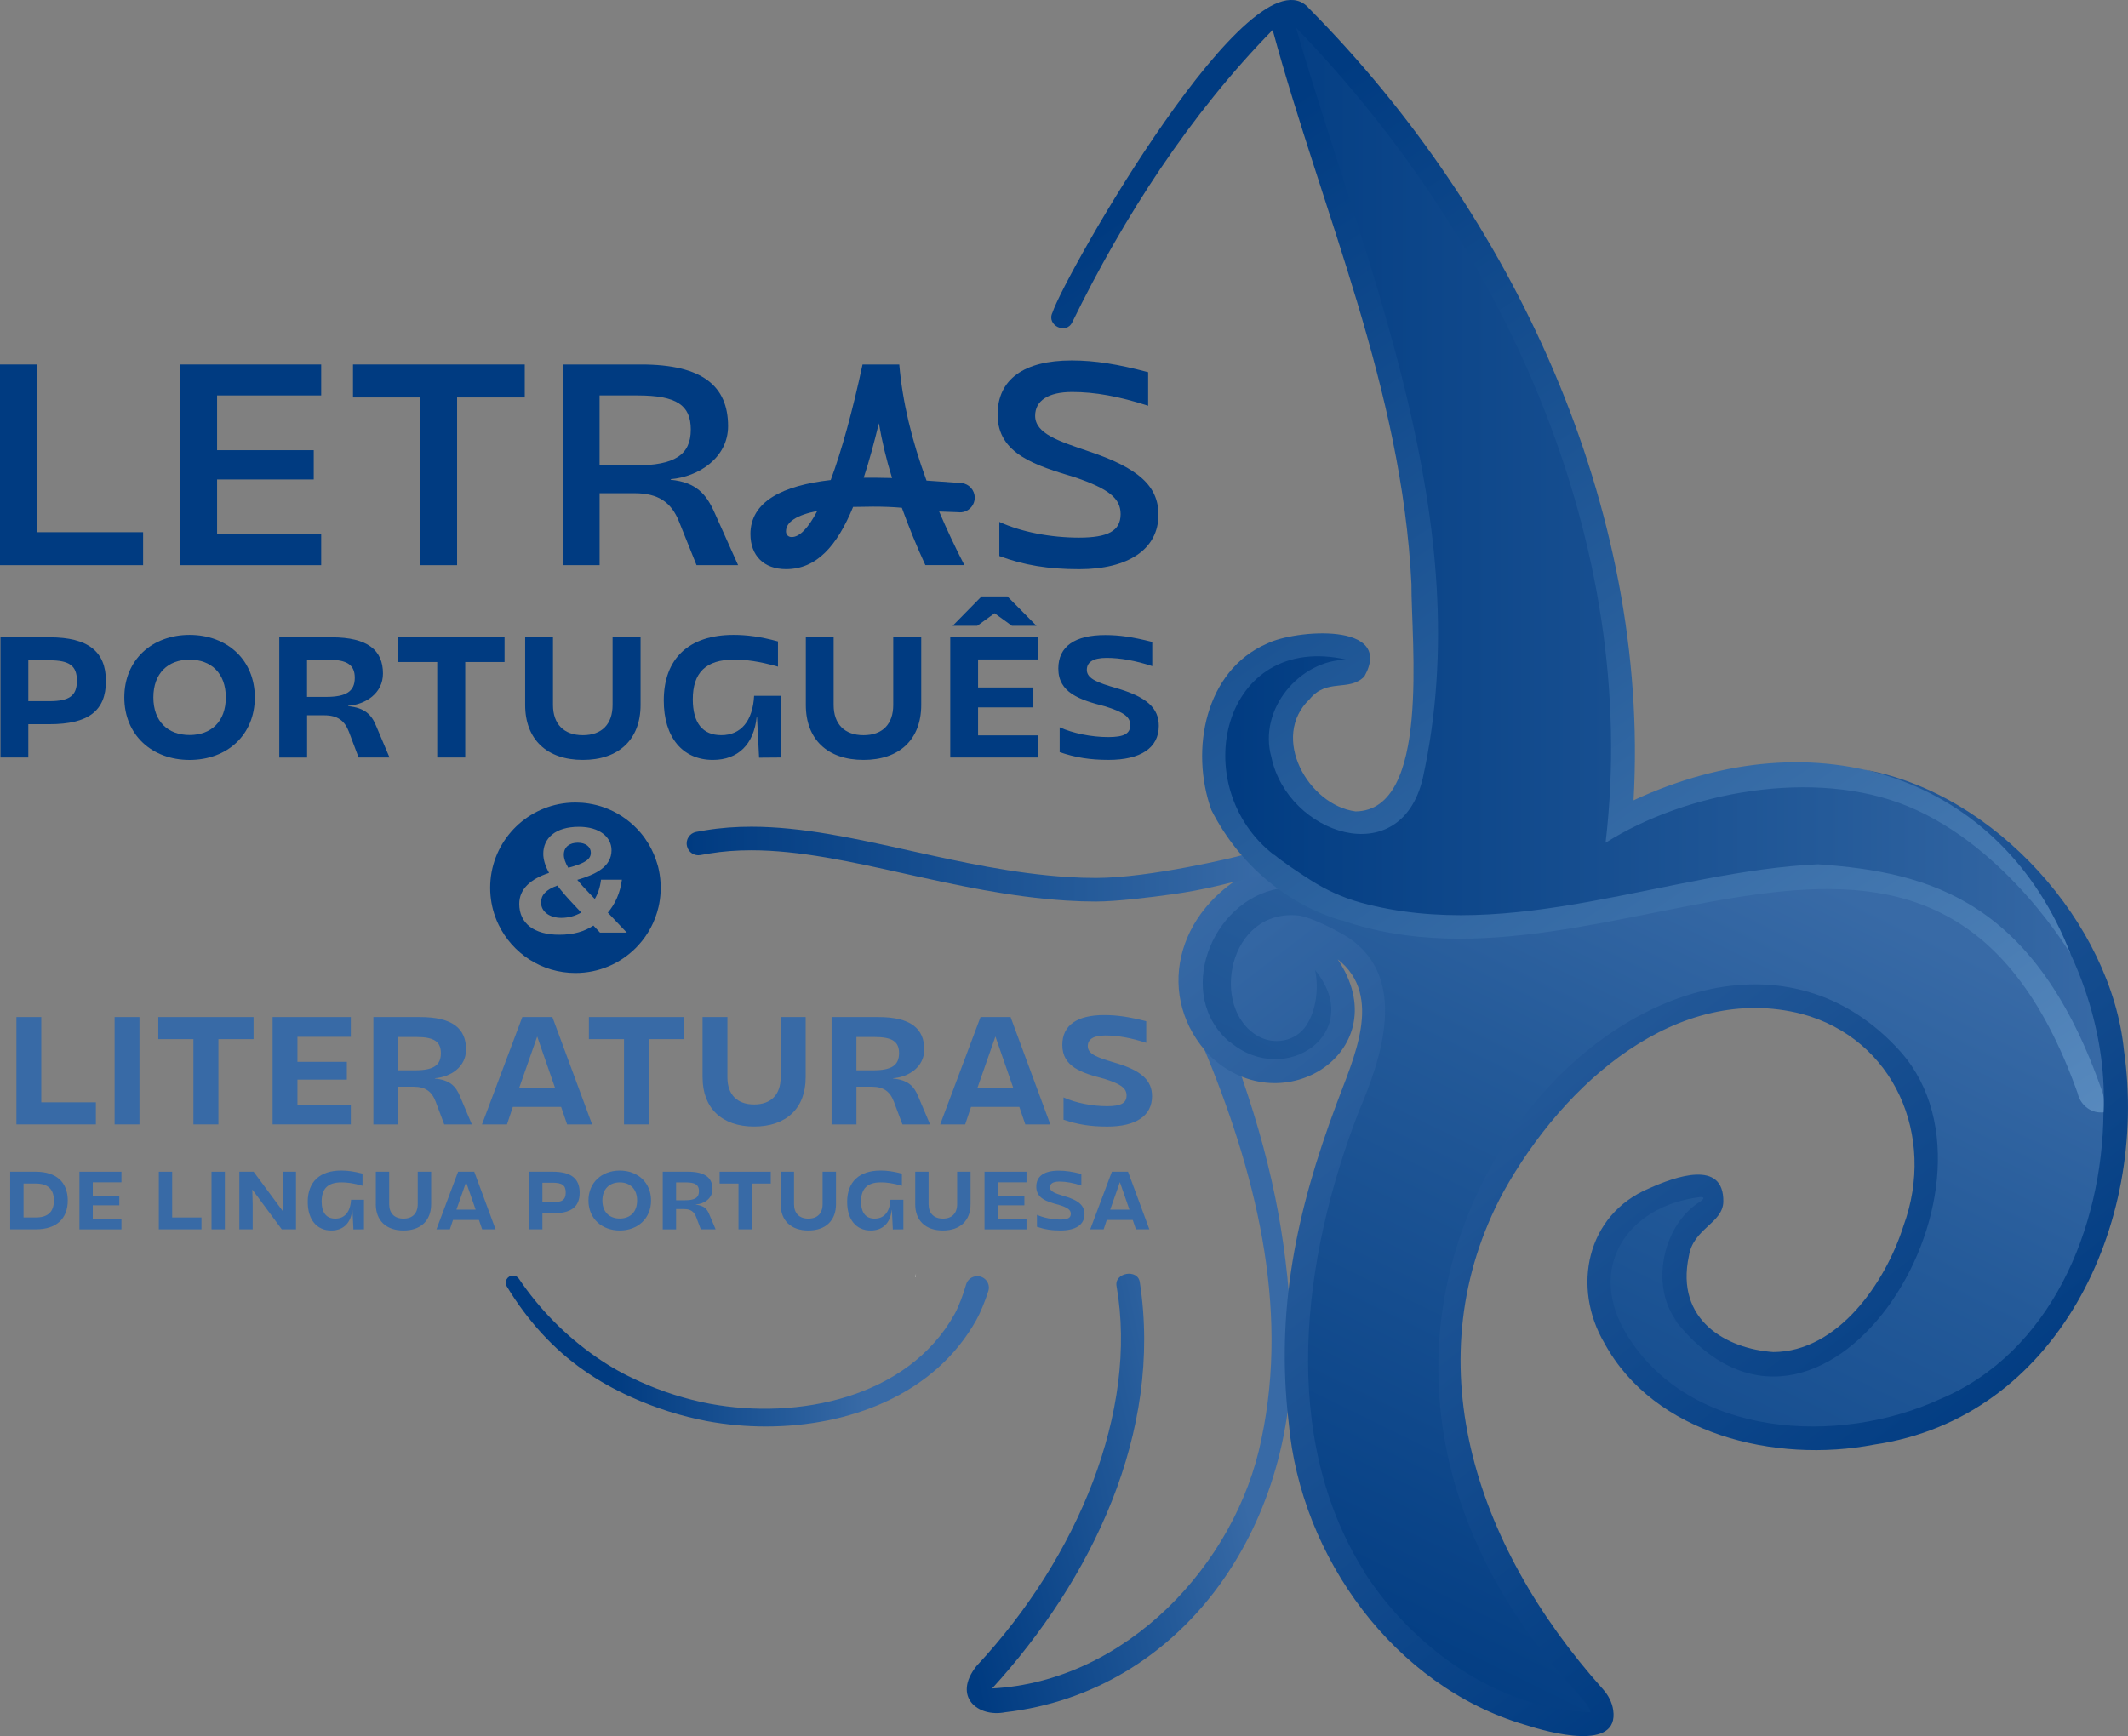 <?xml version="1.0" encoding="UTF-8"?>
<svg id="Camada_2" data-name="Camada 2" xmlns="http://www.w3.org/2000/svg" xmlns:xlink="http://www.w3.org/1999/xlink" viewBox="0 0 741.24 604.85">
  <rect x="0" y="0" width="741.24" height="604.85" fill="#808080" stroke="none"/>
  <defs>
    <style>
      .cls-1 {
        fill: url(#Gradiente_sem_nome_555-3);
      }

      .cls-2 {
        fill: url(#Gradiente_sem_nome_9);
      }

      .cls-3 {
        fill: #fff;
      }

      .cls-4 {
        fill: url(#Gradiente_sem_nome_555);
      }

      .cls-5 {
        fill: none;
      }

      .cls-6 {
        fill: url(#Gradiente_sem_nome_555-2);
      }

      .cls-7 {
        fill: #386aa6;
      }

      .cls-8 {
        fill: url(#Gradiente_sem_nome_706);
      }

      .cls-9 {
        fill: url(#Gradiente_sem_nome_555-4);
      }

      .cls-10 {
        fill: #003b81;
      }

      .cls-11 {
        fill: url(#Gradiente_sem_nome_709);
      }

      .cls-12 {
        fill: url(#Gradiente_sem_nome_9-2);
      }

      .cls-13 {
        fill: url(#Gradiente_sem_nome_588);
      }
    </style>
    <linearGradient id="Gradiente_sem_nome_709" data-name="Gradiente sem nome 709" x1="470.29" y1="592.18" x2="622.37" y2="281.74" gradientUnits="userSpaceOnUse">
      <stop offset="0" stop-color="#003b81"/>
      <stop offset=".65" stop-color="#245a99"/>
      <stop offset=".95" stop-color="#386aa6"/>
    </linearGradient>
    <linearGradient id="Gradiente_sem_nome_555" data-name="Gradiente sem nome 555" x1="423.27" y1="196.99" x2="736.32" y2="196.99" gradientUnits="userSpaceOnUse">
      <stop offset="0" stop-color="#003b81"/>
      <stop offset=".68" stop-color="#245a99"/>
      <stop offset="1" stop-color="#386aa6"/>
    </linearGradient>
    <linearGradient id="Gradiente_sem_nome_555-2" data-name="Gradiente sem nome 555" x1="319.95" y1="494.85" x2="423" y2="472.2" xlink:href="#Gradiente_sem_nome_555"/>
    <linearGradient id="Gradiente_sem_nome_588" data-name="Gradiente sem nome 588" x1="466.14" y1="268" x2="667.95" y2="530.03" gradientUnits="userSpaceOnUse">
      <stop offset="0" stop-color="#386aa6"/>
      <stop offset="1" stop-color="#003b81"/>
    </linearGradient>
    <linearGradient id="Gradiente_sem_nome_555-3" data-name="Gradiente sem nome 555" x1="239.19" y1="301.06" x2="441.09" y2="301.06" xlink:href="#Gradiente_sem_nome_555"/>
    <linearGradient id="Gradiente_sem_nome_555-4" data-name="Gradiente sem nome 555" x1="212.86" y1="470.74" x2="300.79" y2="470.64" xlink:href="#Gradiente_sem_nome_555"/>
    <linearGradient id="Gradiente_sem_nome_9" data-name="Gradiente sem nome 9" x1="419.26" y1="337.37" x2="419.26" y2="337.37" gradientUnits="userSpaceOnUse">
      <stop offset="0" stop-color="#201c58"/>
      <stop offset="1" stop-color="#132474"/>
    </linearGradient>
    <linearGradient id="Gradiente_sem_nome_9-2" data-name="Gradiente sem nome 9" x1="457.5" y1="446.6" x2="457.6" y2="446.6" xlink:href="#Gradiente_sem_nome_9"/>
    <linearGradient id="Gradiente_sem_nome_706" data-name="Gradiente sem nome 706" x1="408.13" y1="62.41" x2="678.51" y2="463.96" gradientUnits="userSpaceOnUse">
      <stop offset="0" stop-color="#003b81"/>
      <stop offset=".42" stop-color="#255c9a"/>
      <stop offset="1" stop-color="#5e8fc2"/>
    </linearGradient>
  </defs>
  <g id="Camada_1-2" data-name="Camada 1">
    <g>
      <g>
        <path class="cls-11" d="M735.14,385.41c-.66-.64-1.54-.99-2.45-.99-.05,0-.09,0-.14,0h-.31c-.11.01-.24.02-.37.03h0s-.11,0-.11,0c-2.16,0-4.1-1.65-4.61-3.93-.03-.14-.07-.28-.12-.42-9.76-27.41-22.48-46.52-38.87-58.42-13.98-10.15-30.88-15.08-51.68-15.08-19.41,0-39.74,4.06-61.25,8.37-21.96,4.39-44.66,8.93-66.73,8.93-14.28,0-26.9-1.88-38.58-5.75-.07-.02-.13-.04-.2-.06-.22-.06-.43-.11-.65-.17-.22-.06-.44-.11-.67-.17-7.41-2.16-14.53-5.7-21.12-10.53-.02-.01-.03-.02-.05-.04-.04-.03-.07-.05-.11-.07-.59-.39-1.29-.6-1.99-.6-.21,0-.42.02-.62.06-13.1,2.42-24.33,13.41-27.94,27.34-3.26,12.57.37,24.68,9.71,32.39.21.17.44.32.67.44,5.11,4.05,11.03,6.18,17.21,6.18,9.29,0,17.62-4.9,21.22-12.49,3.56-7.5,1.89-16.35-4.59-24.29-.68-.84-1.69-1.29-2.73-1.29-.51,0-1.03.11-1.51.34-1.46.7-2.26,2.31-1.93,3.89,1.01,4.83.59,11.87-2.61,16.7-1.57,2.37-4.32,3.79-7.34,3.79-1.68,0-3.34-.44-4.8-1.28-7.15-4.1-8.84-13.95-6.81-21.55.88-3.29,4.67-14.01,16.74-14.01.73,0,1.48.04,2.24.12,5.64,1.21,14.29,6.24,15.59,7.08.02.01.04.03.06.04,8.26,5.52,11.9,13.88,11.11,25.56-.74,10.98-5.39,22.87-8.81,30.85-.02.04-.03.08-.05.12-14.24,36.86-32.79,106.78,1.89,162.74.09.23.2.45.33.66,19.38,30.13,50.69,49.5,81.7,50.57.04,0,.08,0,.12,0,1,0,1.95-.42,2.62-1.17.7-.78,1.01-1.82.86-2.85-.38-2.59-2.14-4.63-3.56-6.27-.48-.55-.93-1.07-1.21-1.48-.1-.14-.21-.28-.32-.4-47.17-50.89-60.32-111.94-36.06-167.51,19.01-43.54,58.07-73.94,95-73.94,18.45,0,35.14,7.79,48.26,22.51,17.15,19.64,13.38,48.43,4.12,68.8-10.57,23.26-28.61,38.29-45.96,38.29-10.78,0-20.89-5.56-30.11-16.55-.13-.33-.3-.66-.54-.95-3.86-4.86-5.36-11.84-4.11-19.14,1.29-7.56,5.35-14.16,10.87-17.68.45-.26,1.38-.86,2.17-1.89.06-.07.11-.15.16-.22.81-1.24.9-2.72.22-3.97-.43-.79-1.52-2.12-4.06-2.12-.32,0-.55.02-.55.02-.04,0-.11.01-.15.01-14.36,1.76-26.03,9.28-31.22,20.11-4.88,10.19-3.68,22.05,3.38,33.41,13.11,21.22,37.77,33.4,67.66,33.4,15.67,0,31.89-3.49,45.7-9.83,18.64-7.84,34.01-22.48,44.44-42.36,9.22-17.57,14.4-39.14,14.59-60.72,0-.96-.38-1.89-1.07-2.56Z"/>
        <path class="cls-4" d="M724.37,331.18c-.05-.11-.11-.23-.18-.33-2.36-3.91-24.03-38.65-58.25-52.79-11.08-4.58-23.79-6.9-37.76-6.9-22.22,0-45.87,6.01-64.68,16.28,2.18-23.55,1.42-47.74-2.27-72.02-3.85-25.35-10.92-50.94-20.99-76.05-19.1-47.6-48.9-93.15-86.19-131.73-.68-.7-1.6-1.07-2.53-1.07-.48,0-.97.1-1.43.31-1.15.51-1.92,1.59-2.06,2.81-.07.48-.04.98.1,1.48,4.58,15.81,9.81,32.1,14.87,47.85,22.1,68.87,44.96,140.09,29.17,211.81-2.52,10.68-8.9,16.6-17.95,16.6-11.03,0-24.86-9.59-27.87-23.87-.02-.08-.04-.16-.06-.24-1.85-6.51-.34-13.65,4.13-19.58,4.72-6.25,11.74-9.98,18.78-9.98,1.79,0,3.29-1.35,3.5-3.12.2-1.78-.97-3.42-2.71-3.82-3.76-.86-7.44-1.3-10.94-1.3h0c-15.8,0-28.29,8.95-33.42,23.94-6.23,18.22.37,39.42,16.05,51.57.18.14.38.26.58.37,2.72,2.18,6.85,5.04,12.26,8.51,5.92,3.79,12.16,6.6,18.54,8.34,11.14,3.05,22.85,4.53,35.79,4.53,22.71,0,45.68-4.65,67.9-9.15,19.58-3.97,38.08-7.71,56.49-8.58,35.97,2.54,72.98,10.69,95.96,77.48,0,.02.01.04.02.07.03.2.07.63.09,1.42.05,1.91,1.61,3.43,3.52,3.43h.03c1.92-.01,3.47-1.56,3.49-3.48.18-17.31-3.95-35.56-11.94-52.76Z"/>
      </g>
      <path class="cls-6" d="M449.92,467.34c-1.08-30.66-5.59-57.97-17.42-92.22-5.05-3.75-9.82-5.22-13.59-10.95,18.21,43.41,30.34,90.65,20.49,137.16-8.82,43.93-47.49,84.57-93.81,86.95,34.56-37.89,59.5-89.06,51.44-141.51-.64-4.8-9-3.41-8.1,1.37,7.56,43.28-13.32,94.32-48.78,132.32-8.54,10.8.59,17.98,9.98,16.12,60.81-7.04,101.36-63.27,99.78-129.24Z"/>
      <path class="cls-13" d="M739.82,365.84c-4.43-43.82-44.55-89.4-90.22-97.66,50.04,12.86,85.61,69.48,83.09,119.36,0,0,0,0,.01,0-.35,40.58-18.49,83.81-56.93,99.94-35.38,16.27-86.92,13.48-108.96-22.21-14.46-23.27-.25-45.04,25.28-48.17,0,0,1.68-.14,1.17.63-.53.68-1.19,1.02-1.19,1.02-15.69,9.89-18.71,38.44-.66,47.84-3.33-2.22-6.25-4.75-8.66-7.53,50.8,66.11,121.51-44.28,79.48-92.4-77.22-86.73-243.6,82.15-112.4,223.66,1.26,1.84,3.86,3.98,4.19,6.26-32.38-1.11-61.79-22.41-78.87-48.95.16.21.32.42.48.63-30.37-47.7-21.97-110.12-2.38-160.86,7.92-18.45,17.52-46.65-3.57-60.72-.01-.05-10.14-6.26-17.05-7.67-24.8-2.84-31.42,32.26-14.48,41.97,5.71,3.27,13.19,1.86,16.82-3.62,3.63-5.47,4.39-13.3,3.12-19.36,17.77,21.78-10.44,41.24-29.6,25.07.02.05.04.1.05.16-19.61-16.2-6.8-49.52,16.95-53.63.03.02.05.04.07.06l-8.49-6.81c-28.39,14.19-34.78,45.21-15.56,65.09,25.44,24.19,65.64-2.22,44.44-33.71,16.25,12.72,5.27,34.94-.39,50.35-14.19,37.9-21.24,72.14-16.66,111.18,4.15,46.78,36.94,91.9,82.35,105.2,8.59,2.79,32.8,9.35,30.67-5.16-.4-2.71-1.72-5.2-3.55-7.24-45.68-51.05-65.64-115.73-34.74-173.19,21.24-38.33,60.76-73.08,103.94-62.12,32.25,8.68,46.89,42.61,35.49,73.79-6.3,19.91-22.89,43.96-45.38,44.03-16.14-1.1-34.24-10.96-29.39-33.48,1.51-9.58,11.74-11.34,11.99-18.82.3-15.07-16.99-8.7-25.84-4.73-21.91,9.19-27.01,34.51-15.56,53.96,17.27,31.72,59.41,41.95,93.92,35.33,63.53-9.24,95.78-76.63,87.02-137.47ZM462.37,520.23c1.92,6.2,4.42,12.25,7.43,18.07-3-5.82-5.5-11.87-7.43-18.07Z"/>
      <path class="cls-1" d="M433.13,297.84l-2.2.57c.16,0-30.12,7.48-49.19,7.48-3.18,0-6.42-.1-9.74-.31-19.1-1.22-37.35-5.28-55-9.19-19.21-4.27-37.6-8.35-55.29-8.35-5.34,0-10.61.37-15.82,1.22-1.11.18-2.23.38-3.38.59-2.29.43-3.74,2.65-3.22,4.92l.02.08c.49,2.12,2.57,3.47,4.71,3.07,1.07-.2,2.14-.39,3.19-.56,4.6-.75,9.34-1.11,14.5-1.11,16.79,0,34.63,3.96,53.52,8.16,17.95,3.99,36.52,8.11,56.25,9.37,3.41.22,6.86.33,10.26.33,7.25,0,18.91-1.45,26.86-2.56,5.05-.71,10.05-1.64,15.02-2.8,5.94-1.38,14.21-3.53,17.48-4,.16-.04-7.96-6.9-7.96-6.9Z"/>
      <path class="cls-5" d="M337.14,444.79s.02-.07.03-.11h0s-.01.07-.02.11Z"/>
      <path class="cls-9" d="M340.45,444.66h-.12c-1.8,0-3.35,1.21-3.83,2.94-.96,3.44-2.65,7.84-3.99,10.24-16.34,29.33-54.79,36.93-85.25,31.25-8.02-1.49-16.72-4.23-24.47-7.76-5.56-2.53-9.96-4.93-15.15-8.54-10.92-7.6-19.88-16.85-26.89-27.25-.47-.7-1.25-1.11-2.1-1.09-.02,0-.05,0-.07,0-1.89.05-3.03,2.13-2.05,3.75,7.17,11.89,16.24,21.87,26.89,29.29,5.27,3.67,10.03,6.35,16.43,9.27,8.26,3.76,17.62,6.74,26.37,8.37,6.71,1.25,13.63,1.88,20.58,1.88,14.9,0,29.19-2.92,41.32-8.45,14.23-6.49,25-16.17,32.02-28.76,1.33-2.39,2.94-6.27,4.12-9.96.82-2.57-1.11-5.18-3.81-5.18Z"/>
      <path class="cls-3" d="M319.09,443.72c-.11.42-.23.83-.35,1.24.03,0,.06,0,.1,0,.09-.41.18-.82.25-1.24Z"/>
      <path class="cls-5" d="M445,309.73c.2-.03.39-.06.57-.08-.02-.02-.05-.04-.07-.06-.17.04-.33.09-.5.14Z"/>
      <polygon class="cls-2" points="419.26 337.36 419.26 337.37 419.26 337.37 419.26 337.37 419.26 337.36"/>
      <path class="cls-12" d="M457.6,446.2c-.02.12-.04.25-.06.37-.02.14-.03.27-.05.41.02-.14.03-.28.05-.41.02-.12.04-.25.06-.37Z"/>
      <path class="cls-10" d="M0,126.99h12.79v58.44h37.06v11.49H0v-69.92Z"/>
      <path class="cls-10" d="M62.83,126.99h49.05v10.79h-36.26v19.08h33.66v10.19h-33.66v19.08h36.26v10.79h-49.05v-69.92Z"/>
      <path class="cls-10" d="M146.43,138.48h-23.47v-11.49h59.83v11.49h-23.57v58.44h-12.79v-58.44Z"/>
      <path class="cls-10" d="M196.07,126.99h27.27c21.28,0,30.27,7.49,30.27,21.48,0,11.09-10.39,17.68-19.98,18.48v.2c8.89.9,12.39,4.99,15.28,11.49l8.19,18.28h-14.48l-6.09-15.18c-2.7-6.79-7.29-9.89-15.48-9.89h-12.19v25.07h-12.79v-69.92ZM240.62,149.67c0-8.49-4.89-11.89-18.58-11.89h-13.19v24.37h12.39c13.68,0,19.38-3.6,19.38-12.49Z"/>
      <path class="cls-10" d="M261.39,186.13c0-11.39,11.19-16.98,27.97-18.88,3.8-10.19,7.59-23.97,11.09-40.26h12.79c1.1,12.89,4.29,26.27,9.49,40.45l12.27.87c2.58.3,4.52,2.49,4.52,5.08h0c0,3.09-2.72,5.48-5.78,5.07l-6.61-.24c2.6,6.09,5.49,12.29,8.79,18.68h-13.59c-3.1-6.69-5.79-13.39-8.19-19.98-3.3-.3-6.59-.4-9.99-.4l-6.99.1c-5.59,13.59-12.69,21.68-23.37,21.68-7.79,0-12.39-4.79-12.39-12.19ZM275.78,187.12c2.8,0,5.79-3.2,8.89-9.09-7.09,1.4-10.89,3.8-10.89,7.09,0,1.1.7,2,2,2ZM304.94,166.45l5.79.1c-2-6.39-3.5-12.79-4.59-19.08-1.7,6.89-3.4,13.29-5.29,18.98h4.1Z"/>
      <path class="cls-10" d="M348.09,193.72v-11.89c7.59,3.5,17.78,5.49,27.77,5.49s14.48-2.3,14.48-8.19c0-5.49-4.1-8.79-15.78-12.79-13.49-4.1-27.07-7.99-27.07-21.88,0-12.29,9.19-18.88,25.77-18.88,8.19,0,16.08,1.3,26.67,4.1v11.69c-10.19-3.3-18.58-4.79-26.47-4.79-8.29,0-12.89,3-12.89,8.29,0,6.29,8.49,8.89,18.38,12.29,17.78,5.89,24.57,12.29,24.57,22.18,0,11.99-10.49,18.98-27.57,18.98-10.89,0-19.28-1.4-27.87-4.59Z"/>
      <g>
        <path class="cls-10" d="M.17,222.05h17.11c13.34,0,19.62,4.91,19.62,15.25s-6.1,15.02-19.68,15.02h-7.36v11.61H.17v-41.88ZM26.79,237.18c0-5.2-2.57-7.12-9.63-7.12h-7.3v14.24h7.3c7.06,0,9.63-1.91,9.63-7.12Z"/>
        <path class="cls-10" d="M43.3,242.99c0-13.1,9.69-21.78,22.73-21.78s22.73,8.67,22.73,21.78-9.69,21.78-22.73,21.78-22.73-8.67-22.73-21.78ZM78.66,242.99c0-8.43-5.14-13.16-12.62-13.16s-12.62,4.73-12.62,13.16,5.14,13.1,12.62,13.1,12.62-4.67,12.62-13.1Z"/>
        <path class="cls-10" d="M97.26,222.05h18.25c12.56,0,17.89,4.49,17.89,12.62,0,6.94-6.1,10.77-12.14,11.25v.12c5.74.54,8.2,2.93,9.81,7l4.61,10.89h-10.77l-3.35-8.91c-1.5-3.95-4.01-5.8-8.61-5.8h-5.98v14.72h-9.69v-41.88ZM123.58,236.17c0-4.49-2.57-6.34-9.57-6.34h-7.06v12.98h6.64c7,0,9.99-1.91,9.99-6.64Z"/>
        <path class="cls-10" d="M152.3,230.66h-13.7v-8.61h37.15v8.61h-13.7v33.26h-9.75v-33.26Z"/>
        <path class="cls-10" d="M182.93,245.62v-23.57h9.69v23.57c0,6.64,3.77,10.53,10.41,10.53s10.35-3.89,10.35-10.53v-23.57h9.75v23.57c0,11.96-7.54,19.14-20.1,19.14s-20.1-7.18-20.1-19.14Z"/>
        <path class="cls-10" d="M231.21,244.06c0-14.6,8.73-22.85,24.29-22.85,4.67,0,9.33.6,15.49,2.27v8.79c-6.52-1.85-11.07-2.45-15.31-2.45-9.81,0-14.36,4.55-14.36,13.82,0,8.32,3.47,12.5,9.93,12.5,6.82,0,10.95-4.91,11.43-13.7h9.39v21.48l-7.66.06-.72-14.18h-.12c-.96,9.51-6.46,14.96-15.25,14.96-10.59,0-17.11-7.9-17.11-20.7Z"/>
        <path class="cls-10" d="M280.69,245.62v-23.57h9.69v23.57c0,6.64,3.77,10.53,10.41,10.53s10.35-3.89,10.35-10.53v-23.57h9.75v23.57c0,11.96-7.54,19.14-20.1,19.14s-20.1-7.18-20.1-19.14Z"/>
        <path class="cls-10" d="M331,222.05h30.51v7.72h-20.82v9.75h19.26v6.94h-19.26v9.75h20.82v7.72h-30.51v-41.88ZM341.89,207.81h9.03l10.11,10.23h-8.55l-6.04-4.37-6.04,4.37h-8.56l10.05-10.23Z"/>
        <path class="cls-10" d="M369.11,262.07v-8.67c4.61,2.09,11.07,3.41,16.93,3.41,5.5,0,7.66-1.2,7.66-4.19,0-2.81-2.21-4.49-8.79-6.52-8.85-2.27-16.27-4.73-16.27-13.16,0-7.72,5.74-11.67,16.33-11.67,4.97,0,9.51.66,16.39,2.39v8.43c-5.8-1.91-11.19-2.87-15.91-2.87s-6.88,1.5-6.88,4.19c0,3.23,4.31,4.55,10.05,6.28,10.95,3.11,15.02,7.06,15.02,13.22,0,7.72-6.4,11.84-17.47,11.84-6.4,0-11.43-.78-17.05-2.69Z"/>
      </g>
      <path class="cls-7" d="M5.72,354.36h8.66v29.71h19.02v7.69H5.72v-37.4Z"/>
      <path class="cls-7" d="M39.92,354.36h8.66v37.4h-8.66v-37.4Z"/>
      <path class="cls-7" d="M67.38,362.05h-12.24v-7.69h33.18v7.69h-12.24v29.71h-8.71v-29.71Z"/>
      <path class="cls-7" d="M94.95,354.36h27.25v6.89h-18.59v8.71h17.21v6.2h-17.21v8.71h18.59v6.89h-27.25v-37.4Z"/>
      <path class="cls-7" d="M130.06,354.36h16.3c11.22,0,15.98,4.01,15.98,11.27,0,6.2-5.45,9.62-10.85,10.05v.11c5.13.48,7.32,2.62,8.76,6.25l4.11,9.73h-9.62l-2.99-7.96c-1.34-3.53-3.58-5.18-7.69-5.18h-5.34v13.14h-8.66v-37.4ZM153.57,366.97c0-4.01-2.3-5.66-8.55-5.66h-6.3v11.6h5.93c6.25,0,8.92-1.71,8.92-5.93Z"/>
      <path class="cls-7" d="M181.94,354.36h10.47l13.84,37.4h-8.71l-2.08-6.09h-16.83l-2.03,6.09h-8.71l14.05-37.4ZM193.32,378.99l-6.2-17.85-6.25,17.85h12.45Z"/>
      <path class="cls-7" d="M217.37,362.05h-12.24v-7.69h33.18v7.69h-12.24v29.71h-8.71v-29.71Z"/>
      <path class="cls-7" d="M244.72,375.41v-21.05h8.66v21.05c0,5.93,3.37,9.4,9.3,9.4s9.24-3.47,9.24-9.4v-21.05h8.71v21.05c0,10.69-6.73,17.1-17.95,17.1s-17.95-6.41-17.95-17.1Z"/>
      <path class="cls-7" d="M289.66,354.36h16.3c11.22,0,15.98,4.01,15.98,11.27,0,6.2-5.45,9.62-10.85,10.05v.11c5.13.48,7.32,2.62,8.76,6.25l4.11,9.73h-9.62l-2.99-7.96c-1.34-3.53-3.58-5.18-7.69-5.18h-5.34v13.14h-8.66v-37.4ZM313.17,366.97c0-4.01-2.3-5.66-8.55-5.66h-6.31v11.6h5.93c6.25,0,8.92-1.71,8.92-5.93Z"/>
      <path class="cls-7" d="M341.54,354.36h10.47l13.84,37.4h-8.71l-2.08-6.09h-16.83l-2.03,6.09h-8.71l14.05-37.4ZM352.93,378.99l-6.2-17.85-6.25,17.85h12.45Z"/>
      <path class="cls-7" d="M370.45,390.11v-7.75c4.11,1.87,9.88,3.05,15.12,3.05,4.92,0,6.84-1.07,6.84-3.74,0-2.51-1.98-4.01-7.85-5.82-7.91-2.03-14.53-4.22-14.53-11.76,0-6.89,5.13-10.42,14.59-10.42,4.43,0,8.5.59,14.64,2.14v7.53c-5.18-1.71-9.99-2.56-14.21-2.56s-6.15,1.34-6.15,3.74c0,2.89,3.85,4.06,8.98,5.61,9.78,2.78,13.41,6.31,13.41,11.81,0,6.89-5.72,10.58-15.6,10.58-5.72,0-10.21-.69-15.23-2.4Z"/>
      <path class="cls-7" d="M3.55,408.24h8.92c7.11,0,11.13,3.64,11.13,10.04s-4.02,10.04-11.13,10.04H3.55v-20.08ZM18.78,418.28c0-3.93-2.09-5.91-6.31-5.91h-4.27v11.82h4.27c4.22,0,6.31-1.98,6.31-5.91Z"/>
      <path class="cls-7" d="M27.67,408.24h14.63v3.7h-9.98v4.68h9.24v3.33h-9.24v4.68h9.98v3.7h-14.63v-20.08Z"/>
      <path class="cls-7" d="M55.32,408.24h4.65v15.95h10.21v4.13h-14.86v-20.08Z"/>
      <path class="cls-7" d="M73.68,408.24h4.65v20.08h-4.65v-20.08Z"/>
      <path class="cls-7" d="M83.38,408.24h4.96l10.21,13.8h.06l-.17-5.02v-8.78h4.67v20.08h-4.96l-10.21-13.8h-.06l.14,5.02v8.78h-4.65v-20.08Z"/>
      <path class="cls-7" d="M107.19,418.79c0-7,4.19-10.96,11.65-10.96,2.24,0,4.47.29,7.43,1.09v4.22c-3.13-.89-5.31-1.18-7.34-1.18-4.7,0-6.89,2.18-6.89,6.63,0,3.99,1.66,6,4.76,6,3.27,0,5.25-2.35,5.48-6.57h4.5v10.3l-3.67.03-.34-6.8h-.06c-.46,4.56-3.1,7.17-7.31,7.17-5.08,0-8.2-3.79-8.2-9.92Z"/>
      <path class="cls-7" d="M130.91,419.54v-11.3h4.65v11.3c0,3.18,1.81,5.05,4.99,5.05s4.96-1.86,4.96-5.05v-11.3h4.67v11.3c0,5.74-3.61,9.18-9.64,9.18s-9.64-3.44-9.64-9.18Z"/>
      <path class="cls-7" d="M159.57,408.24h5.62l7.43,20.08h-4.67l-1.12-3.27h-9.04l-1.09,3.27h-4.67l7.54-20.08ZM165.68,421.46l-3.33-9.58-3.36,9.58h6.68Z"/>
      <path class="cls-7" d="M184.3,408.24h8.2c6.4,0,9.41,2.35,9.41,7.31s-2.93,7.2-9.44,7.2h-3.53v5.56h-4.65v-20.08ZM197.06,415.49c0-2.5-1.23-3.41-4.62-3.41h-3.5v6.83h3.5c3.39,0,4.62-.92,4.62-3.41Z"/>
      <path class="cls-7" d="M204.98,418.28c0-6.28,4.65-10.44,10.9-10.44s10.9,4.16,10.9,10.44-4.65,10.44-10.9,10.44-10.9-4.16-10.9-10.44ZM221.93,418.28c0-4.04-2.47-6.31-6.05-6.31s-6.05,2.27-6.05,6.31,2.47,6.28,6.05,6.28,6.05-2.24,6.05-6.28Z"/>
      <path class="cls-7" d="M230.85,408.24h8.75c6.02,0,8.58,2.15,8.58,6.05,0,3.33-2.93,5.16-5.82,5.39v.06c2.75.26,3.93,1.41,4.7,3.36l2.21,5.22h-5.16l-1.61-4.27c-.72-1.89-1.92-2.78-4.13-2.78h-2.87v7.06h-4.65v-20.08ZM243.47,415.01c0-2.15-1.23-3.04-4.59-3.04h-3.38v6.22h3.18c3.36,0,4.79-.92,4.79-3.18Z"/>
      <path class="cls-7" d="M257.24,412.37h-6.57v-4.13h17.81v4.13h-6.57v15.95h-4.68v-15.95Z"/>
      <path class="cls-7" d="M271.93,419.54v-11.3h4.65v11.3c0,3.18,1.81,5.05,4.99,5.05s4.96-1.86,4.96-5.05v-11.3h4.67v11.3c0,5.74-3.61,9.18-9.64,9.18s-9.64-3.44-9.64-9.18Z"/>
      <path class="cls-7" d="M295.08,418.79c0-7,4.19-10.96,11.65-10.96,2.24,0,4.47.29,7.43,1.09v4.22c-3.13-.89-5.31-1.18-7.34-1.18-4.7,0-6.89,2.18-6.89,6.63,0,3.99,1.66,6,4.76,6,3.27,0,5.25-2.35,5.48-6.57h4.5v10.3l-3.67.03-.34-6.8h-.06c-.46,4.56-3.1,7.17-7.31,7.17-5.08,0-8.2-3.79-8.2-9.92Z"/>
      <path class="cls-7" d="M318.8,419.54v-11.3h4.65v11.3c0,3.18,1.81,5.05,4.99,5.05s4.96-1.86,4.96-5.05v-11.3h4.67v11.3c0,5.74-3.61,9.18-9.64,9.18s-9.64-3.44-9.64-9.18Z"/>
      <path class="cls-7" d="M342.93,408.24h14.63v3.7h-9.98v4.68h9.24v3.33h-9.24v4.68h9.98v3.7h-14.63v-20.08Z"/>
      <path class="cls-7" d="M361.2,427.43v-4.16c2.21,1,5.31,1.64,8.12,1.64,2.64,0,3.67-.57,3.67-2.01,0-1.35-1.06-2.15-4.22-3.13-4.25-1.09-7.8-2.27-7.8-6.31,0-3.7,2.75-5.59,7.83-5.59,2.38,0,4.56.32,7.86,1.15v4.04c-2.78-.92-5.36-1.38-7.63-1.38s-3.3.72-3.3,2.01c0,1.55,2.06,2.18,4.82,3.01,5.25,1.49,7.2,3.38,7.2,6.34,0,3.7-3.07,5.68-8.38,5.68-3.07,0-5.48-.37-8.18-1.29Z"/>
      <path class="cls-7" d="M387.3,408.24h5.62l7.43,20.08h-4.67l-1.12-3.27h-9.04l-1.09,3.27h-4.67l7.54-20.08ZM393.41,421.46l-3.33-9.58-3.36,9.58h6.68Z"/>
      <g>
        <path class="cls-10" d="M194.14,308.54c-4.03,1.45-5.68,3.36-5.68,5.89,0,3.15,2.89,5.37,7.08,5.37,2.48,0,4.86-.67,6.92-1.86l-2.53-2.69c-2.32-2.43-4.24-4.65-5.79-6.72Z"/>
        <path class="cls-10" d="M230.08,307.43c-.12-1.92-.42-3.79-.88-5.6-.11-.41-.24-.81-.37-1.21-.31-1-.65-1.98-1.06-2.93-.55-1.29-1.18-2.55-1.9-3.74-.81-1.33-1.71-2.6-2.71-3.78-3-3.55-6.81-6.39-11.15-8.23-.89-.38-1.8-.71-2.73-1s-1.88-.53-2.85-.73c-.48-.1-.97-.19-1.46-.26-1.48-.23-2.99-.34-4.52-.34-1.03,0-2.04.05-3.04.15-.5.05-.99.11-1.49.19-14.26,2.18-25.18,14.49-25.18,29.36,0,3.59.64,7.03,1.8,10.21.33.91.71,1.8,1.13,2.66,4.8,9.95,14.98,16.82,26.77,16.82,8.2,0,15.63-3.32,21-8.7.34-.34.66-.68.98-1.03,3.36-3.69,5.79-8.23,6.96-13.26.39-1.68.63-3.41.72-5.18.03-.51.04-1.02.04-1.53,0-.63-.03-1.26-.07-1.88ZM209.02,324.96l-2.32-2.48c-3.15,2.07-6.87,3.2-11.93,3.2-8.68,0-13.9-3.93-13.9-10.75,0-5.11,3.87-8.68,10.38-10.8-1.39-2.53-2.01-4.7-2.01-6.66,0-5.37,4.13-9.4,12.4-9.4,7.34,0,11.37,3.67,11.37,8.16,0,5.79-5.58,8.47-11.93,10.33,1.19,1.45,2.58,3,4.24,4.7l1.86,1.96c1.08-1.81,1.86-4.08,2.17-6.72h7.28c-.62,4.65-2.32,8.42-4.91,11.47l6.61,6.97h-9.3Z"/>
        <path class="cls-10" d="M205.81,297.12c0-2.07-1.81-3.51-4.55-3.51s-4.86,1.39-4.86,4.18c0,1.34.52,2.84,1.55,4.55,6.2-1.65,7.85-3.1,7.85-5.22Z"/>
      </g>
      <path class="cls-8" d="M732.49,380.99c-23.13-67.22-60.07-77.12-99.25-79.86-51.74,2.38-106.6,27.74-159.29,13.34-6.23-1.7-12.13-4.43-17.57-7.91-4.23-2.71-9.34-6.12-12.52-8.74-.02.02-.05.03-.07.05-30.88-23.92-18.07-77.96,25.38-68.01-16.34,0-31.07,17.23-26.29,34.04,5.63,26.64,44.93,40.25,52.7,7.31,19.71-89.51-19.84-177.71-44.09-261.4,0,0,.01.02.02.03v-.13c71.84,74.34,120.1,179.27,107.75,283.92,27.89-17.68,72.7-26.18,105.33-12.7,34.85,14.4,56.66,51.49,56.66,51.49-24.05-62.21-88.49-83.22-152.24-53.58,5.78-101.88-41.82-204.01-113-275.87-19.4-22.86-85.11,92.83-89.41,105.93-2.21,4.46,4.81,7.86,6.92,3.32,17.97-36.78,40.99-72.4,69.78-101.79,17.37,63.85,45.02,124.76,48.34,193.01-.08,20.22,6.7,78.94-19.43,79.27-16.52-2.15-29.93-25.89-16.03-39.11,6.03-7.44,13.75-2.45,19.08-7.93,10.62-19.09-24.29-16.29-33.99-11.4-21.46,9.34-26.86,37-19.3,58,10.08,19.79,27.31,33.21,45.51,38.5-.02-.04-.04-.08-.07-.12,93.98,32.62,207.41-77.02,256.3,60.26.86,3.88,4.29,6.79,8.24,6.68,0,0,.77-.02.77-.03.23-6.2-.25-6.58-.25-6.58Z"/>
    </g>
  </g>
</svg>